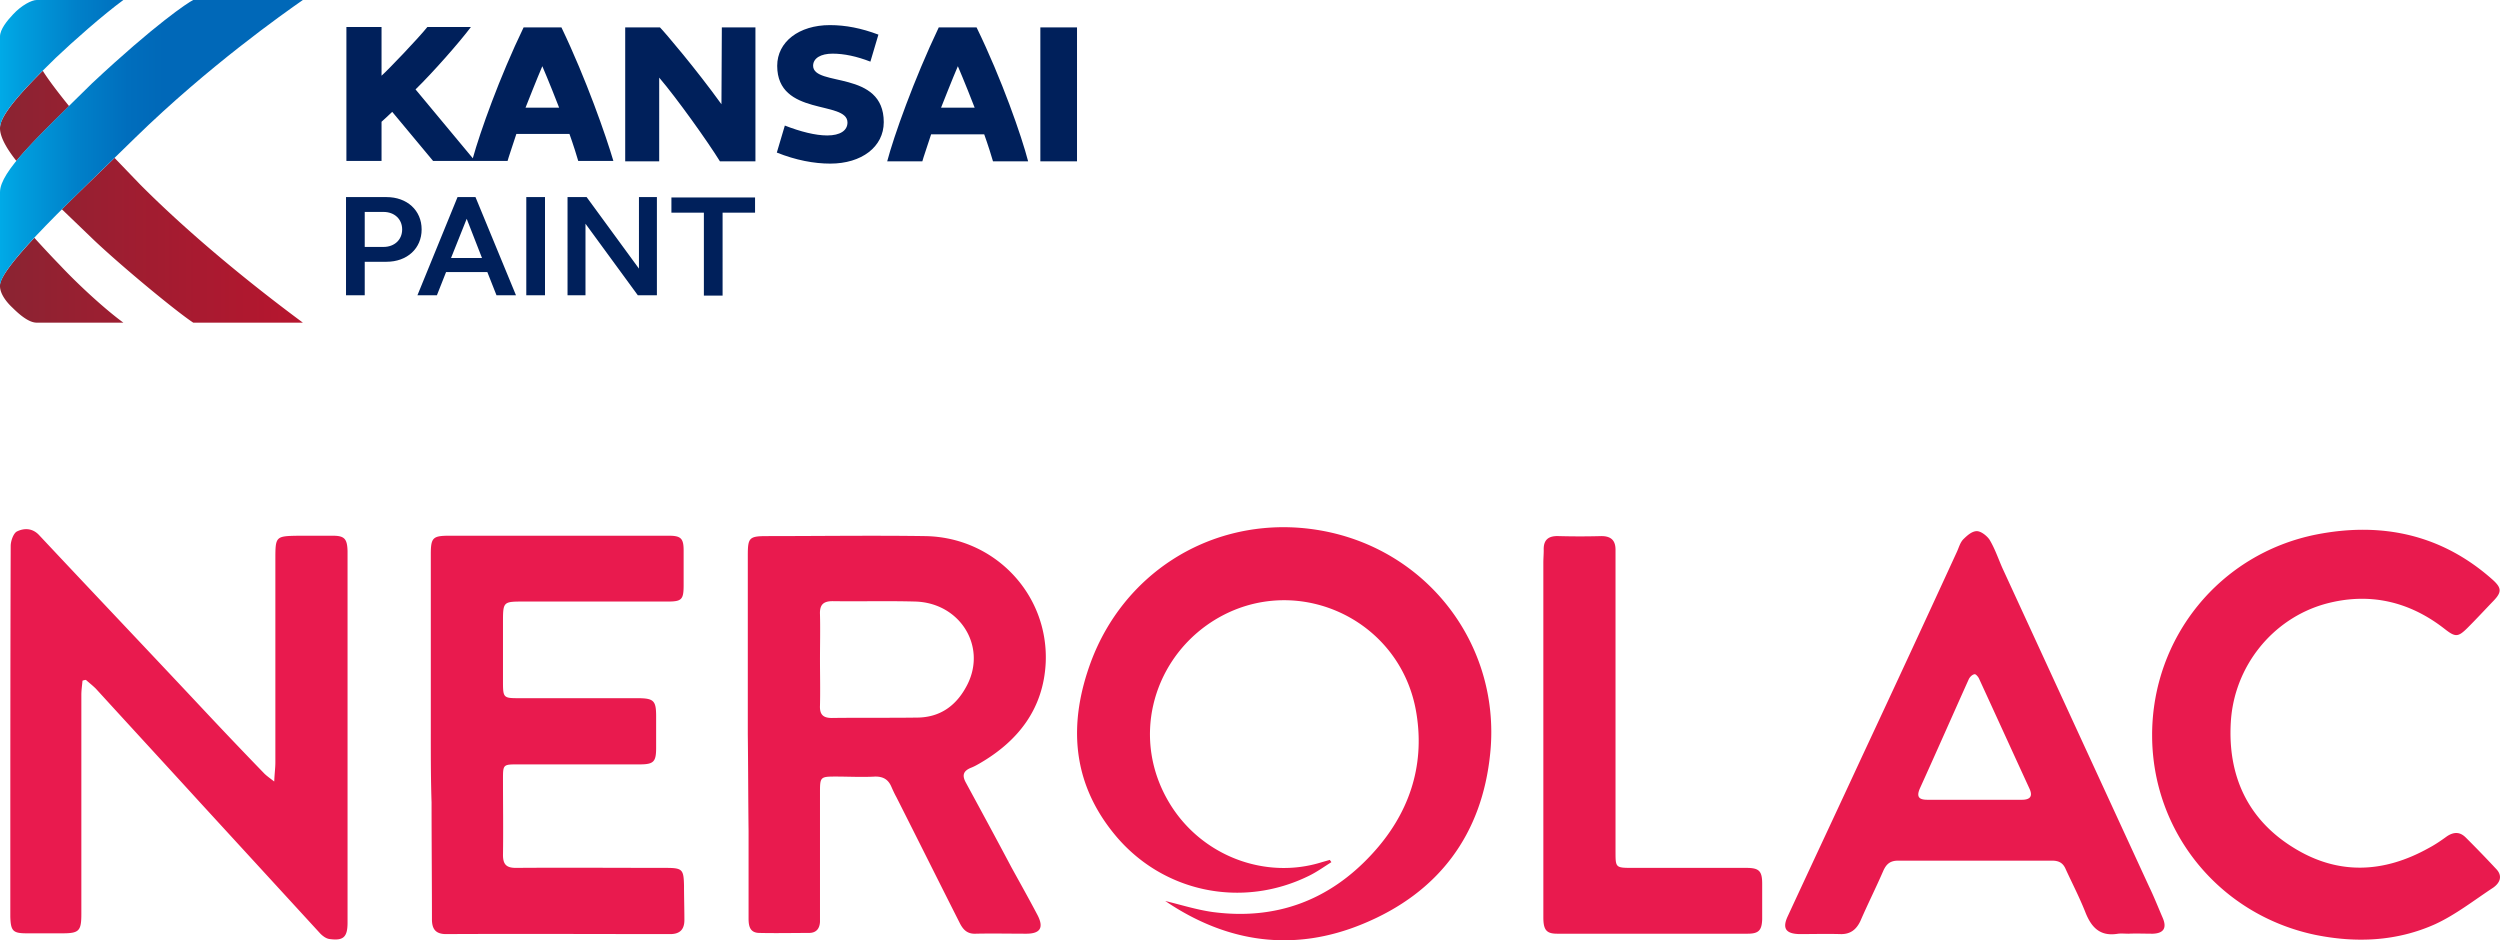 <svg xmlns="http://www.w3.org/2000/svg" width="561" height="211" fill="none"><path fill="#E91A4E" d="M18.512 152.746c-.086 1.024-.257 2.134-.257 3.159v49.179c0 3.842-.514 4.354-4.285 4.354H6c-3.086 0-3.6-.512-3.686-3.756v-6.831c0-25.443 0-50.887.086-76.33 0-1.11.6-2.817 1.37-3.244 1.544-.769 3.429-.854 4.972.768 12.084 12.892 24.254 25.7 36.338 38.592 4.713 5.037 9.427 9.99 14.226 14.942.515.512 1.115.939 2.229 1.793.085-1.879.257-3.074.257-4.269V125.68c0-5.379 0-5.379 5.313-5.464h7.542c2.657 0 3.257.683 3.343 3.415v83.417c0 3.244-.943 4.098-4.028 3.671-.772-.085-1.543-.683-2.057-1.195L44.65 179.811c-7.713-8.452-15.426-16.82-23.14-25.272-.685-.683-1.456-1.281-2.228-1.964-.257 0-.514.085-.771.171Zm149.294 12.038v-40.043c0-4.098.257-4.44 4.371-4.44 11.741 0 23.483-.171 35.31 0 15.598.171 27.853 12.978 27.168 28.432-.515 10.331-6.171 17.588-14.913 22.626-.6.341-1.2.683-1.885.939-1.629.683-2.057 1.622-1.114 3.33 3.428 6.318 6.856 12.636 10.198 18.954 1.972 3.586 3.943 7.087 5.828 10.673 1.543 2.903.686 4.269-2.485 4.269-3.771 0-7.542-.086-11.313 0-1.8.085-2.743-.769-3.514-2.22-4.799-9.477-9.513-18.955-14.312-28.432-.429-.768-.772-1.537-1.114-2.305-.686-1.622-1.8-2.305-3.6-2.305-2.999.17-5.913 0-8.913 0-3.342 0-3.514.085-3.514 3.329v29.286c-.086 1.537-.857 2.476-2.485 2.476-3.685 0-7.371.085-11.056 0-2.142 0-2.485-1.451-2.485-3.244v-19.638c-.086-7.172-.086-14.429-.172-21.687.086 0 .086 0 0 0Zm16.198-16.82c0 3.416.086 6.831 0 10.331-.086 1.964.6 2.818 2.657 2.818 6.342-.085 12.684 0 19.026-.085 5.485 0 9.17-2.903 11.484-7.599 4.2-8.624-1.885-18.186-11.827-18.442-6.17-.171-12.341 0-18.512-.086-2.228 0-2.914.939-2.828 2.989.086 3.329 0 6.745 0 10.074Zm77.476 54.217c3.513.854 7.027 1.964 10.627 2.476 14.141 1.878 26.139-2.561 35.738-12.978 8.227-8.879 11.913-19.552 10.027-31.42-3.428-22.113-28.71-32.957-47.051-19.979-12.341 8.794-16.883 25.7-8.484 39.788 7.113 11.953 21.511 17.417 34.281 13.404l1.8-.512c.085.171.257.342.342.512-1.628 1.025-3.171 2.135-4.885 2.989-15.083 7.513-32.91 3.842-43.622-9.051-9.856-11.868-10.542-25.187-5.4-39.019 7.285-19.381 25.797-31.42 46.537-29.968 26.825 1.964 45.594 24.931 43.023 50.545-1.8 18.271-11.57 31.335-28.539 38.336-15.427 6.403-30.425 4.354-44.394-5.123ZM96.673 164.699v-40.3c0-3.756.428-4.183 4.199-4.183h49.194c2.742 0 3.342.597 3.342 3.33v7.769c0 3.245-.428 3.672-3.599 3.672h-32.225c-4.713 0-4.713 0-4.713 4.781v13.319c0 3.501.171 3.586 3.514 3.586h26.567c3.771 0 4.286.513 4.286 4.099v7.001c0 3.159-.515 3.756-3.686 3.756h-27.253c-3.428 0-3.428 0-3.428 3.416 0 5.635.085 11.27 0 16.905 0 2.135.771 2.903 2.914 2.903 11.227-.085 22.454 0 33.595 0 3.771 0 4.028.342 4.114 3.927 0 2.562.086 5.123.086 7.77 0 2.049-.943 3.159-3.171 3.159-16.798 0-33.51-.085-50.308 0-2.4 0-3.171-1.195-3.171-3.33 0-8.708-.086-17.503-.086-26.211-.171-5.209-.171-10.332-.171-15.369Zm380.949 44.825c-.771 0-1.542-.086-2.314 0-4.028.683-5.999-1.366-7.37-4.867-1.286-3.244-2.914-6.403-4.371-9.563-.6-1.451-1.543-1.963-3.085-1.963h-34.538c-1.8 0-2.657.768-3.343 2.305-1.628 3.757-3.514 7.514-5.142 11.27-.943 1.964-2.314 2.989-4.542 2.903-3.086-.085-6.085 0-9.171 0-2.999-.085-3.856-1.281-2.571-4.013 5.571-12.038 11.227-24.077 16.798-36.116a7398.867 7398.867 0 0 0 21.169-45.678c.428-.939.685-1.964 1.371-2.732.857-.854 1.971-1.879 3.085-1.879.943 0 2.229 1.025 2.829 1.879 1.199 1.963 1.971 4.269 2.913 6.403l32.91 71.464c1.115 2.305 2.057 4.696 3.086 7.086.942 2.22.171 3.415-2.229 3.501-1.885 0-3.685-.086-5.485 0 0-.086 0-.086 0 0Zm-34.709-30.054h10.798c1.629 0 2.571-.598 1.714-2.476-3.771-8.197-7.541-16.479-11.312-24.675-.172-.427-.772-1.11-1.029-1.025-.514.086-1.028.598-1.285 1.11-3.686 8.197-7.285 16.393-10.97 24.504-.857 1.964-.172 2.562 1.714 2.562h10.37Zm40.023-14.686c.086-21.772 15.169-40.47 36.766-44.824 14.656-2.903 28.197-.086 39.681 10.16 1.971 1.793 2.057 2.732.171 4.696-1.971 2.049-3.856 4.098-5.827 6.062-2.143 2.134-2.743 2.134-5.143.256-7.97-6.233-16.969-8.282-26.739-5.635-11.998 3.33-20.569 14.173-21.254 26.639-.686 12.038 3.856 21.857 14.226 28.175 9.856 6.062 20.055 5.635 30.168 0 1.457-.768 2.828-1.707 4.114-2.647 1.542-1.024 2.913-1.024 4.199.257a266.502 266.502 0 0 1 6.856 7.086c1.543 1.622.772 3.159-.685 4.184-4.285 2.817-8.399 6.062-13.027 8.196-8.57 3.842-17.655 4.269-26.911 2.391-21.511-4.525-36.681-23.138-36.595-44.996Zm-136.61.086v-38.592c0-.939.085-1.879.085-2.818-.085-2.305 1.029-3.244 3.343-3.159 3.171.086 6.427.086 9.598 0 2.229 0 3.171 1.025 3.171 3.074v67.707c0 3.586 0 3.671 3.686 3.671h25.625c2.914 0 3.599.683 3.599 3.586v7.94c-.085 2.476-.771 3.245-3.256 3.245h-42.766c-2.4 0-3.085-.854-3.085-3.672V164.87Z"/><path fill="#00205B" d="M77.647 44.227h9.084c4.628 0 7.885 2.988 7.885 7.258 0 4.269-3.257 7.257-7.885 7.257h-4.885v7.513h-4.2V44.227Zm4.2 11.185h4.199c2.485 0 4.2-1.622 4.2-3.928 0-2.305-1.715-3.927-4.2-3.927h-4.2v7.855Zm20.825-11.185h4.028l9.085 22.028h-4.371l-2.057-5.208h-9.256l-2.057 5.208h-4.37l8.998-22.028Zm-1.457 13.661h6.942l-3.428-8.794-3.514 8.794Zm16.884-13.661h4.199v22.028h-4.199V44.227Zm9.256 0h4.285l11.741 16.052V44.227h4.028v22.028h-4.285l-11.741-16.051v16.051h-4.028V44.227Zm30.595 3.501h-7.284v-3.416h18.769v3.416h-7.285V66.34h-4.2V47.728Zm40.367-20.321c0 5.55-4.971 9.307-11.999 9.307-3.685 0-7.713-.769-11.998-2.476l1.8-6.062c3.513 1.366 6.856 2.22 9.513 2.22 2.913 0 4.542-1.11 4.542-2.904 0-5.037-15.77-1.28-15.77-12.721 0-5.38 4.886-9.136 11.827-9.136 3.514 0 7.028.683 10.885 2.135l-1.8 6.062c-3.085-1.196-5.914-1.793-8.485-1.793-2.656 0-4.37 1.024-4.37 2.732.085 4.781 15.855.854 15.855 12.636Zm35.138-21.26v30.054h8.227V6.147h-8.227Zm-71.562 17.247c-5.657-7.855-12.77-16.222-13.798-17.247h-7.799v30.054h7.627V17.418c3.943 4.61 10.885 14.344 13.627 18.783h7.97V6.147h-7.541l-.086 17.247Zm-35.91-17.247h-8.484c-5.4 11.185-9.77 23.48-11.399 29.371L93.245 20.064c3.942-3.842 9.941-10.672 12.427-14.002h-9.77c-2.057 2.561-8.828 9.648-10.285 10.929V6.062h-7.885v30.054h7.885v-8.794s1.714-1.537 2.4-2.22l9.17 11.014H113.9c.086-.427 1.371-4.184 1.971-6.062h11.913c.686 1.878 1.886 5.635 1.971 6.062h7.885c-1.628-5.55-6.085-18.357-11.656-29.969Zm-8.056 18.016c.172-.427 2.657-6.745 3.771-9.307 1.114 2.562 3.6 8.794 3.771 9.307h-7.542ZM219.142 6.147h-8.484c-5.571 11.697-10.113 24.505-11.57 30.054h7.885c.085-.427 1.371-4.183 1.971-6.062h11.912c.686 1.879 1.886 5.635 1.972 6.062h7.884c-1.457-5.635-5.913-18.442-11.57-30.054Zm-7.97 18.016c.171-.427 2.657-6.745 3.771-9.307 1.114 2.562 3.599 8.794 3.771 9.307h-7.542Z"/><path fill="url(#a)" d="M27.682 72.403H8.227c-1.714 0-3.77-1.708-5.399-3.33C1.714 68.048 0 66.085 0 64.206v-.341c.257-1.964 3.342-5.806 7.713-10.502a237.38 237.38 0 0 0 5.828 6.233c3.6 3.842 9.599 9.477 14.141 12.807ZM9.599 15.88C1.543 23.907 0 26.98 0 28.773c0 1.879 1.371 4.44 3.685 7.343 2.743-3.33 6.856-7.428 11.827-12.295-2.828-3.5-4.8-6.147-5.913-7.94ZM25.71 35.433c-3.942 3.842-8.056 7.77-11.827 11.526 2.314 2.22 4.713 4.525 7.285 7.002 6.427 6.062 18.426 15.966 22.197 18.442h24.596c-4.113-3.074-21.34-15.796-36.423-30.908a2970.816 2970.816 0 0 1-5.828-6.062Z"/><path fill="url(#b)" d="M67.962 0C63.677 2.988 46.794 14.856 30.34 30.908 17.398 43.629 0 59.596 0 64.12V43.117c0-4.61 8.57-12.55 20.654-24.419C34.795 5.464 42.252.512 43.366 0h24.596Zm-40.28 0H8.227C7.113 0 4.8 1.195 2.914 3.244 1.628 4.611 0 6.574 0 8.197v20.576c0-2.049 1.885-5.55 12.513-15.795C16.369 9.306 23.14 3.33 27.682 0Z"/><defs><linearGradient id="a" x1="0" x2="561" y1="105.5" y2="105.5" gradientUnits="userSpaceOnUse"><stop stop-color="#8A2432"/><stop offset=".036" stop-color="#991F31"/><stop offset=".144" stop-color="#BF132E"/><stop offset=".2" stop-color="#CE0E2D"/></linearGradient><linearGradient id="b" x1="0" x2="67.962" y1="32.063" y2="32.063" gradientUnits="userSpaceOnUse"><stop stop-color="#00AAE7"/><stop offset=".067" stop-color="#009EDE"/><stop offset=".258" stop-color="#0080C9"/><stop offset=".422" stop-color="#006EBD"/><stop offset=".54" stop-color="#0068B8"/></linearGradient></defs></svg>